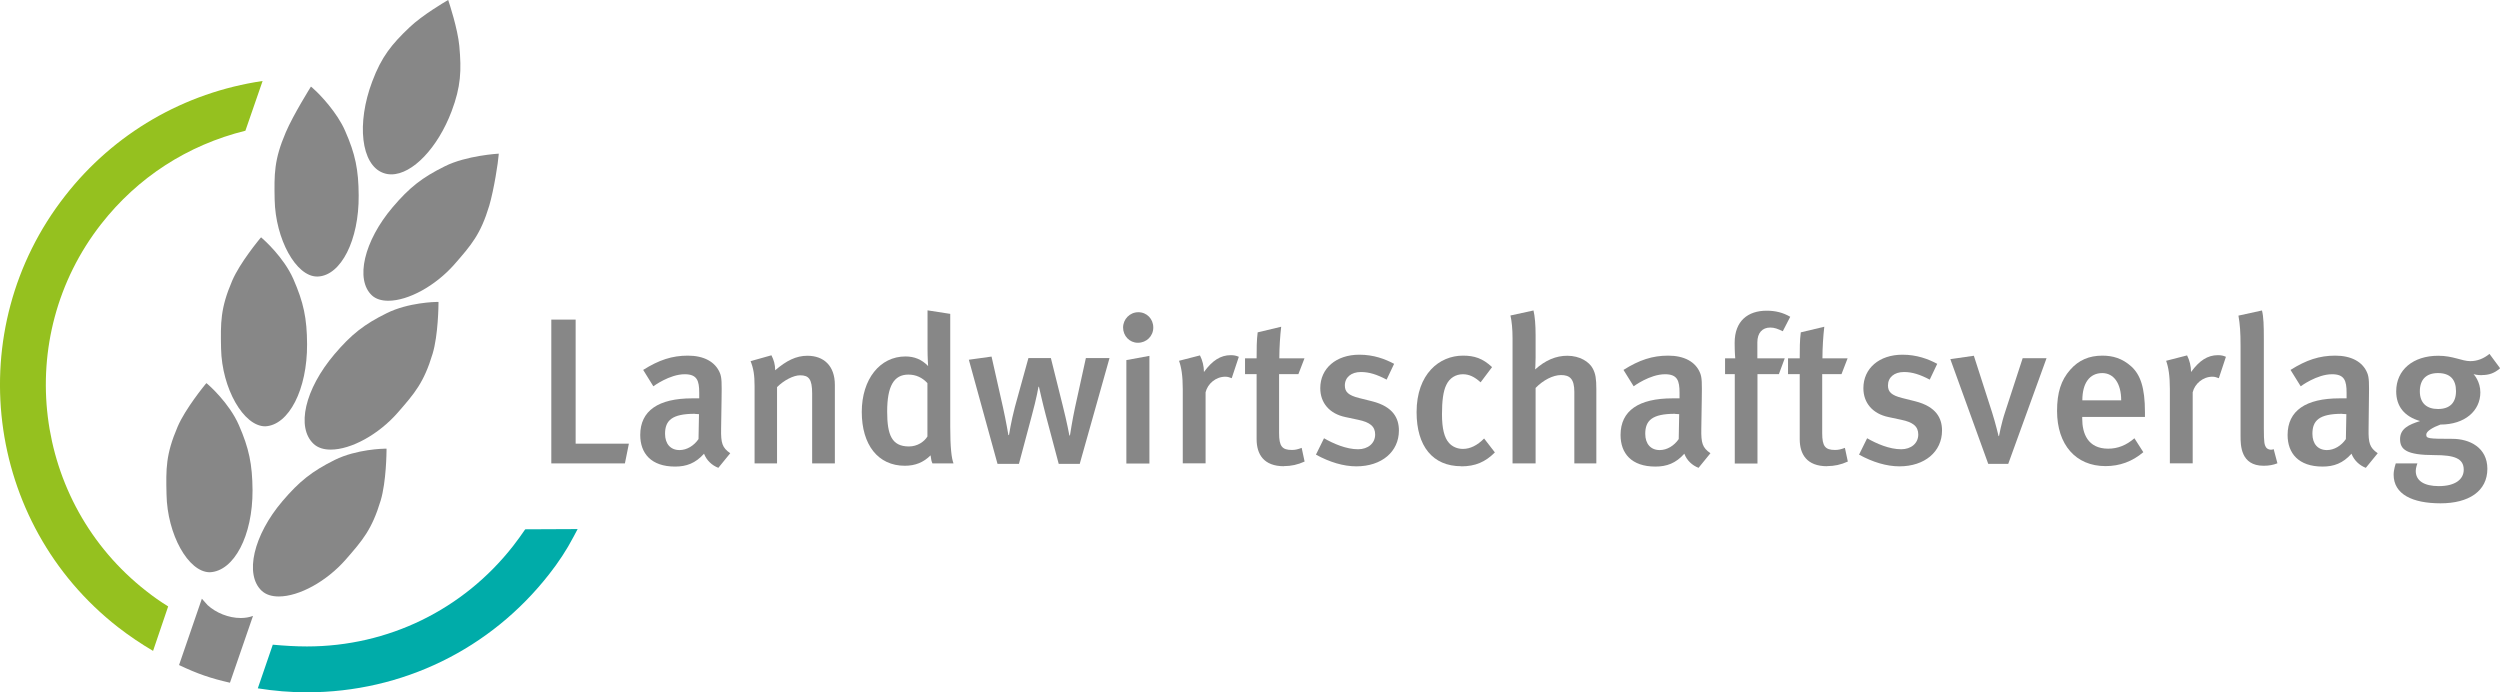 <?xml version="1.0" encoding="UTF-8"?>
<svg id="Ebene_1" data-name="Ebene 1" xmlns="http://www.w3.org/2000/svg" viewBox="0 0 213.63 59.16">
  <defs>
    <style>
      .cls-1 {
        fill: #00aca9;
      }

      .cls-2 {
        fill: #95c11f;
      }

      .cls-3 {
        fill: #878787;
      }
    </style>
  </defs>
  <path class="cls-1" d="M49.01,45.87c-.6,1.15-1.31,2.21-2.08,3.19-5.01,6.42-12.56,10.1-20.71,10.1-1.4,0-2.81-.12-4.19-.34l1.28-3.73c1,.09,1.96,.15,2.92,.15,6.93,0,13.35-3.13,17.62-8.59,.36-.46,.7-.94,1.03-1.42l4.48-.02s-.29,.56-.35,.66Z"/>
  <path class="cls-2" d="M8.64,19.15c-7.58,9.7-5.85,23.77,3.85,31.35,.59,.47,1.22,.91,1.88,1.32l-1.29,3.8h0c-1.01-.59-2.06-1.3-3-2.03C-1.33,44.68-3.36,28.14,5.56,16.74,9.73,11.39,15.73,7.91,22.44,6.92l-1.47,4.25c-4.95,1.23-9.2,3.98-12.33,7.98Z"/>
  <g>
    <path class="cls-3" d="M53.4,39.6h-6.29v-12.29h2.08v10.6h4.55l-.34,1.69Z"/>
    <path class="cls-3" d="M61.39,39.98c-.55-.21-1.01-.64-1.23-1.21-.73,.82-1.51,1.1-2.47,1.1-2.06,0-2.98-1.14-2.98-2.7,0-2.08,1.56-3.13,4.44-3.13h.6v-.48c0-1.03-.18-1.58-1.24-1.58-1.3,0-2.68,1.03-2.68,1.03l-.87-1.4c1.35-.85,2.47-1.22,3.82-1.22s2.34,.51,2.74,1.49c.16,.39,.16,.87,.14,2.2l-.04,2.57c-.02,1.21,.09,1.6,.78,2.08l-1.01,1.24Zm-2.02-4.62c-1.95,0-2.54,.57-2.54,1.71,0,.85,.46,1.39,1.24,1.39,.62,0,1.23-.37,1.62-.94l.04-2.13s-.21-.02-.35-.02Z"/>
    <path class="cls-3" d="M69.4,39.6v-5.97c0-1.23-.28-1.56-1.03-1.56-.57,0-1.39,.43-1.97,1.01v6.52h-1.92v-6.61c0-.94-.09-1.49-.34-2.13l1.78-.5c.21,.41,.32,.8,.32,1.28,.96-.82,1.79-1.24,2.75-1.24,1.39,0,2.35,.84,2.35,2.49v6.71h-1.94Z"/>
    <path class="cls-3" d="M79.68,39.6c-.09-.19-.11-.32-.16-.69-.6,.6-1.31,.89-2.2,.89-2.29,0-3.68-1.79-3.68-4.6s1.56-4.74,3.73-4.74c.76,0,1.39,.25,1.94,.82,0,0-.05-.69-.05-1.47v-3.29l1.94,.3v9.66c0,1.77,.11,2.68,.28,3.12h-1.79Zm-.43-6.86c-.44-.48-.98-.73-1.63-.73-1.24,0-1.81,.99-1.81,3.16,0,1.99,.39,2.98,1.86,2.98,.73,0,1.31-.41,1.58-.85v-4.57Z"/>
    <path class="cls-3" d="M92.3,39.64h-1.83l-1.1-4.14c-.28-1.06-.59-2.45-.59-2.45h-.04s-.14,.89-.59,2.54l-1.08,4.05h-1.83l-2.45-8.9,1.94-.27,.98,4.35c.25,1.12,.46,2.36,.46,2.36h.05s.18-1.17,.51-2.42l1.15-4.16h1.92l1.01,4.05c.37,1.46,.57,2.56,.57,2.56h.05s.21-1.37,.44-2.42l.92-4.19h2.02l-2.54,9.02Z"/>
    <path class="cls-3" d="M97.23,29.29c-.71,0-1.26-.59-1.26-1.3s.57-1.31,1.3-1.31,1.28,.57,1.28,1.31-.59,1.3-1.31,1.3Zm-.98,10.32v-8.84l1.97-.36v9.2h-1.97Z"/>
    <path class="cls-3" d="M105.26,32.32c-.19-.07-.34-.13-.55-.13-.82,0-1.51,.6-1.69,1.33v6.07h-1.95v-6.34c0-1.14-.12-1.87-.32-2.42l1.79-.46c.21,.41,.34,.92,.34,1.42,.71-.98,1.42-1.44,2.29-1.44,.28,0,.46,.04,.69,.14l-.6,1.81Z"/>
    <path class="cls-3" d="M109.72,39.84c-1.74,0-2.34-1.03-2.34-2.31v-5.56h-.99v-1.35h.99c0-.76,0-1.54,.09-2.22l2.01-.48c-.09,.73-.16,1.81-.16,2.7h2.15l-.52,1.35h-1.65v5.04c0,1.12,.25,1.44,1.1,1.44,.27,0,.5-.05,.83-.18l.25,1.17c-.59,.27-1.15,.39-1.76,.39Z"/>
    <path class="cls-3" d="M115.9,39.85c-1.1,0-2.29-.36-3.45-1l.69-1.4c.8,.46,1.9,.94,2.91,.94,.85,0,1.46-.51,1.46-1.26,0-.69-.44-1.05-1.46-1.26l-1.08-.23c-1.35-.28-2.15-1.2-2.15-2.47,0-1.69,1.35-2.86,3.34-2.86,1.23,0,2.2,.37,2.97,.78l-.64,1.35c-.83-.44-1.49-.65-2.2-.65-.83,0-1.37,.46-1.37,1.15,0,.55,.3,.84,1.21,1.07l1.12,.28c1.81,.46,2.29,1.46,2.29,2.5,0,1.81-1.47,3.06-3.64,3.06Z"/>
    <path class="cls-3" d="M124.87,39.84c-2.45,0-3.82-1.72-3.82-4.62,0-3.27,1.95-4.83,3.96-4.83,.98,0,1.69,.23,2.49,.98l-.98,1.3c-.53-.48-.99-.69-1.51-.69-.62,0-1.14,.32-1.42,.91-.27,.55-.37,1.39-.37,2.51,0,1.22,.2,2.01,.6,2.45,.28,.32,.71,.51,1.19,.51,.62,0,1.23-.3,1.81-.89l.92,1.19c-.82,.82-1.67,1.19-2.88,1.19Z"/>
    <path class="cls-3" d="M134.53,39.6v-6.11c0-1.12-.39-1.44-1.14-1.44-.69,0-1.53,.44-2.17,1.1v6.45h-1.97v-10.69c0-.8-.07-1.49-.18-1.95l1.97-.43c.12,.51,.18,1.24,.18,2.11v1.92c0,.57-.04,1.01-.04,1.01,.89-.8,1.79-1.17,2.75-1.17,1.07,0,1.88,.52,2.18,1.1,.23,.44,.3,.85,.3,1.76v6.34h-1.9Z"/>
    <path class="cls-3" d="M145.15,39.98c-.55-.21-1.01-.64-1.22-1.21-.73,.82-1.51,1.1-2.47,1.1-2.06,0-2.98-1.14-2.98-2.7,0-2.08,1.56-3.13,4.44-3.13h.6v-.48c0-1.03-.18-1.58-1.24-1.58-1.3,0-2.68,1.03-2.68,1.03l-.87-1.4c1.35-.85,2.47-1.22,3.82-1.22s2.34,.51,2.73,1.49c.16,.39,.16,.87,.14,2.2l-.04,2.57c-.02,1.21,.09,1.6,.78,2.08l-1.01,1.24Zm-2.02-4.62c-1.95,0-2.54,.57-2.54,1.71,0,.85,.46,1.39,1.24,1.39,.62,0,1.23-.37,1.62-.94l.04-2.13s-.21-.02-.36-.02Z"/>
    <path class="cls-3" d="M152.35,28.31c-.44-.21-.71-.32-1.08-.32-.68,0-1.1,.46-1.1,1.26v1.37h2.34l-.5,1.35h-1.83v7.64h-1.94v-7.64h-.83v-1.35h.87s-.05-.5-.05-1.33c0-1.87,1.14-2.74,2.73-2.74,.76,0,1.4,.16,2.02,.52l-.64,1.24Z"/>
    <path class="cls-3" d="M156.13,39.84c-1.74,0-2.34-1.03-2.34-2.31v-5.56h-1v-1.35h1c0-.76,0-1.54,.09-2.22l2.01-.48c-.09,.73-.16,1.81-.16,2.7h2.15l-.52,1.35h-1.65v5.04c0,1.12,.25,1.44,1.1,1.44,.27,0,.5-.05,.84-.18l.25,1.17c-.59,.27-1.16,.39-1.76,.39Z"/>
    <path class="cls-3" d="M162.31,39.85c-1.1,0-2.29-.36-3.45-1l.69-1.4c.8,.46,1.9,.94,2.91,.94,.85,0,1.46-.51,1.46-1.26,0-.69-.44-1.05-1.46-1.26l-1.08-.23c-1.35-.28-2.15-1.2-2.15-2.47,0-1.69,1.35-2.86,3.34-2.86,1.23,0,2.2,.37,2.97,.78l-.64,1.35c-.84-.44-1.49-.65-2.2-.65-.84,0-1.37,.46-1.37,1.15,0,.55,.3,.84,1.21,1.07l1.12,.28c1.81,.46,2.29,1.46,2.29,2.5,0,1.81-1.48,3.06-3.64,3.06Z"/>
    <path class="cls-3" d="M171.62,39.64h-1.72l-3.24-8.95,2.01-.29,1.56,4.85c.3,.94,.55,2.01,.55,2.01h.04s.19-1.07,.53-2.08l1.49-4.57h2.04l-3.27,9.02Z"/>
    <path class="cls-3" d="M177.93,35.64v.14c0,1.24,.46,2.56,2.22,2.56,.83,0,1.56-.3,2.24-.89l.76,1.19c-.94,.8-2.02,1.19-3.23,1.19-2.54,0-4.14-1.83-4.14-4.71,0-1.58,.34-2.63,1.12-3.52,.73-.83,1.62-1.21,2.75-1.21,.89,0,1.7,.23,2.47,.92,.78,.71,1.17,1.81,1.17,3.91v.41h-5.36Zm1.72-3.76c-1.1,0-1.71,.87-1.71,2.33h3.32c0-1.46-.64-2.33-1.62-2.33Z"/>
    <path class="cls-3" d="M189.61,32.32c-.2-.07-.34-.13-.55-.13-.82,0-1.51,.6-1.69,1.33v6.07h-1.95v-6.34c0-1.14-.12-1.87-.32-2.42l1.79-.46c.21,.41,.34,.92,.34,1.42,.71-.98,1.42-1.44,2.29-1.44,.29,0,.46,.04,.69,.14l-.6,1.81Z"/>
    <path class="cls-3" d="M193.43,39.8c-1.97,0-1.97-1.77-1.97-2.54v-7.66c0-1.23-.05-1.88-.18-2.63l2.01-.44c.14,.55,.16,1.3,.16,2.47v7.62c0,1.21,.05,1.4,.2,1.62,.11,.16,.41,.25,.64,.14l.32,1.21c-.35,.14-.73,.21-1.17,.21Z"/>
    <path class="cls-3" d="M202.17,39.98c-.55-.21-1.01-.64-1.23-1.21-.73,.82-1.51,1.1-2.47,1.1-2.06,0-2.99-1.14-2.99-2.7,0-2.08,1.56-3.13,4.44-3.13h.6v-.48c0-1.03-.18-1.58-1.24-1.58-1.3,0-2.68,1.03-2.68,1.03l-.87-1.4c1.35-.85,2.47-1.22,3.82-1.22s2.35,.51,2.74,1.49c.16,.39,.16,.87,.14,2.2l-.03,2.57c-.02,1.21,.09,1.6,.78,2.08l-1.01,1.24Zm-2.03-4.62c-1.96,0-2.54,.57-2.54,1.71,0,.85,.46,1.39,1.24,1.39,.62,0,1.23-.37,1.62-.94l.04-2.13s-.21-.02-.35-.02Z"/>
    <path class="cls-3" d="M212.06,32.06c-.37,0-.64-.07-.69-.09,.05,.05,.58,.64,.58,1.56,0,1.56-1.3,2.75-3.41,2.75-.64,.23-1.21,.57-1.21,.85,0,.34,.12,.37,2.24,.37,1.44,0,2.98,.73,2.98,2.56,0,1.92-1.6,2.95-4,2.95s-4.01-.77-4.01-2.45c0-.43,.18-.96,.18-.96h1.85s-.14,.36-.14,.64c0,.84,.71,1.3,1.97,1.3,1.39,0,2.13-.57,2.13-1.4,0-.98-.82-1.25-2.49-1.25-2.42,0-2.95-.48-2.95-1.37s.75-1.24,1.71-1.54c-1.35-.39-2.04-1.26-2.04-2.54,0-1.83,1.44-3.04,3.59-3.04,1.28,0,2.01,.46,2.74,.46,.59,0,1.14-.21,1.64-.62l.91,1.23c-.5,.43-.96,.58-1.56,.58Zm-3.73-.18c-1,0-1.55,.55-1.55,1.56s.59,1.51,1.55,1.51c1.01,0,1.54-.53,1.54-1.53s-.51-1.54-1.54-1.54Z"/>
  </g>
  <path class="cls-3" d="M38.59,9.51c-1.18,3.12-3.34,5.39-5.15,5.39-.24,0-.48-.04-.71-.13-1.87-.7-2.28-4.21-.92-7.81,.79-2.11,1.66-3.18,3.19-4.63,1.09-1.04,3.07-2.2,3.16-2.25l.14-.08,.05,.16c.03,.09,.76,2.28,.9,3.77,.19,2.09,.14,3.46-.66,5.58Z"/>
  <path class="cls-3" d="M26.24,29.42c.02,3.84-1.55,6.92-3.58,7.01h0c-1.84,0-3.7-3.23-3.77-6.65-.04-2.2-.07-3.41,.95-5.79,.66-1.54,2.31-3.52,2.38-3.61l.09-.1,.1,.09c.07,.06,1.83,1.59,2.66,3.48,.87,1.99,1.16,3.34,1.17,5.57Z"/>
  <path class="cls-3" d="M30.65,16.71c.03,3.8-1.51,6.84-3.49,6.92h-.07c-1.79,0-3.55-3.19-3.62-6.56-.04-2.19-.06-3.4,.95-5.76,.65-1.52,2.14-3.89,2.15-3.91,.01,0,.19,.15,.22,.19,.56,.49,2.03,2.04,2.7,3.59,.87,1.97,1.15,3.32,1.16,5.53Z"/>
  <path class="cls-3" d="M21.58,41.88c.02,3.91-1.59,6.93-3.65,7.02h0c-1.84,0-3.64-3.24-3.7-6.65-.05-2.2-.07-3.41,.95-5.79,.66-1.54,2.3-3.53,2.37-3.62l.09-.1,.11,.09c.07,.06,1.83,1.59,2.66,3.49,.87,1.99,1.15,3.34,1.17,5.56Z"/>
  <path class="cls-3" d="M19.65,58.34h0c-1.66-.38-2.75-.75-4.35-1.51h0l1.95-5.67s.39,.45,.49,.55c.72,.66,1.8,1.1,2.83,1.1,.38,0,.73-.06,1.05-.18l-1.97,5.71Z"/>
  <path class="cls-3" d="M37.47,25.79v.14c0,.11-.02,2.69-.5,4.29-.75,2.49-1.55,3.4-2.99,5.05-1.62,1.85-3.97,3.15-5.72,3.15-.61,0-1.1-.16-1.45-.48-1.52-1.4-.76-4.69,1.77-7.67,1.44-1.69,2.52-2.55,4.47-3.51,1.85-.92,4.18-.96,4.28-.96h.14Z"/>
  <path class="cls-3" d="M42.62,13.13s-.01,.1-.01,.13c-.04,.59-.39,2.9-.8,4.31-.74,2.46-1.54,3.37-2.98,5.02-1.61,1.83-3.93,3.11-5.65,3.11-.59,0-1.06-.15-1.39-.45-1.46-1.34-.69-4.66,1.77-7.55,1.43-1.68,2.51-2.53,4.45-3.49,1.83-.92,4.58-1.08,4.61-1.08Z"/>
  <path class="cls-3" d="M33.03,38.34v.14c0,.11-.02,2.69-.5,4.29-.75,2.48-1.54,3.39-2.99,5.05-1.62,1.85-3.97,3.15-5.72,3.15-.61,0-1.1-.16-1.45-.48-1.49-1.38-.72-4.75,1.77-7.67,1.44-1.69,2.52-2.55,4.47-3.52,1.86-.92,4.19-.96,4.28-.96h.14Z"/>
</svg>